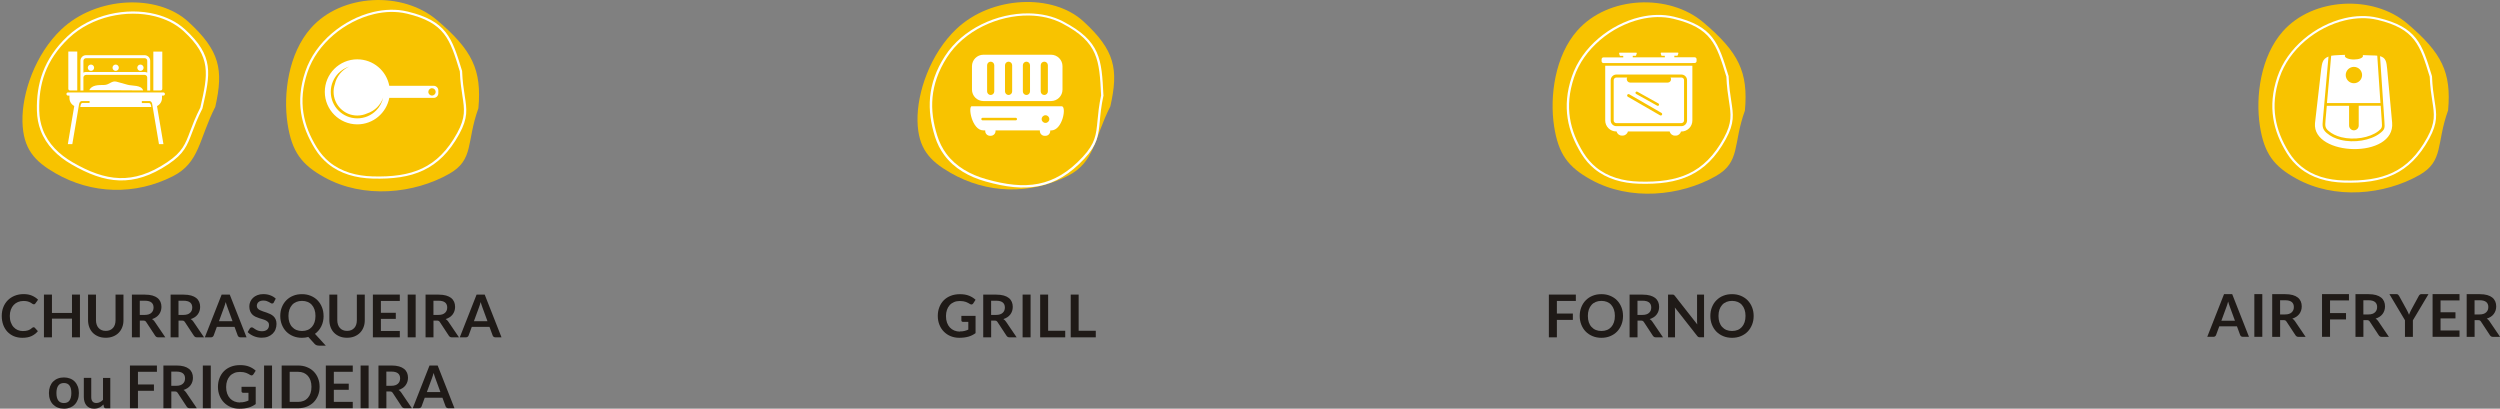 <?xml version="1.0" encoding="UTF-8"?>
<!DOCTYPE svg PUBLIC "-//W3C//DTD SVG 1.1//EN" "http://www.w3.org/Graphics/SVG/1.1/DTD/svg11.dtd">
<!-- Creator: CorelDRAW -->
<svg xmlns="http://www.w3.org/2000/svg" xml:space="preserve" style="shape-rendering:geometricPrecision; text-rendering:geometricPrecision; image-rendering:optimizeQuality; fill-rule:evenodd; clip-rule:evenodd"
viewBox="0 0 58.659 9.589"
 xmlns:xlink="http://www.w3.org/1999/xlink">
 <rect x="0" y="0" width="58.659" height="9.589" fill="#808080" stroke="none"/>
 <defs>
  <style type="text/css">
   <![CDATA[
    .fil1 {fill:#F8C300}
    .fil2 {fill:white}
    .fil0 {fill:#1F1A17;fill-rule:nonzero}
   ]]>
  </style>
 </defs>
 <g id="Camada_x0020_1">
  <path class="fil0" d="M0.79 7.678c0.01,0 0.019,0.004 0.026,0.012l0.073 0.08c-0.041,0.05 -0.091,0.089 -0.15,0.116 -0.059,0.027 -0.131,0.04 -0.214,0.04 -0.074,0 -0.141,-0.013 -0.201,-0.038 -0.059,-0.025 -0.11,-0.061 -0.152,-0.106 -0.042,-0.045 -0.074,-0.099 -0.097,-0.162 -0.022,-0.063 -0.034,-0.131 -0.034,-0.206 0,-0.075 0.012,-0.144 0.037,-0.207 0.025,-0.063 0.06,-0.116 0.105,-0.162 0.045,-0.045 0.1,-0.081 0.163,-0.106 0.063,-0.025 0.133,-0.038 0.209,-0.038 0.074,0 0.14,0.012 0.195,0.036 0.056,0.024 0.103,0.055 0.143,0.095l-0.062 0.087c-0.004,0.006 -0.008,0.01 -0.014,0.015 -0.006,0.004 -0.014,0.006 -0.024,0.006 -0.011,0 -0.021,-0.004 -0.033,-0.012 -0.011,-0.008 -0.025,-0.017 -0.042,-0.027 -0.017,-0.01 -0.039,-0.019 -0.065,-0.027 -0.026,-0.008 -0.059,-0.012 -0.1,-0.012 -0.047,0 -0.09,0.008 -0.13,0.024 -0.039,0.016 -0.073,0.04 -0.102,0.07 -0.028,0.03 -0.051,0.067 -0.067,0.111 -0.016,0.044 -0.024,0.093 -0.024,0.147 0,0.056 0.008,0.107 0.024,0.15 0.016,0.044 0.037,0.081 0.065,0.111 0.027,0.03 0.059,0.053 0.096,0.069 0.037,0.016 0.077,0.024 0.119,0.024 0.025,0 0.048,-0.001 0.069,-0.004 0.021,-0.003 0.039,-0.007 0.057,-0.013 0.017,-0.006 0.034,-0.014 0.049,-0.023 0.015,-0.009 0.031,-0.021 0.046,-0.035 0.005,-0.004 0.009,-0.008 0.015,-0.01 0.005,-0.003 0.011,-0.004 0.017,-0.004z"/>
  <polygon id="1" class="fil0" points="1.876,7.915 1.689,7.915 1.689,7.476 1.219,7.476 1.219,7.915 1.031,7.915 1.031,6.912 1.219,6.912 1.219,7.343 1.689,7.343 1.689,6.912 1.876,6.912 "/>
  <path id="12" class="fil0" d="M2.482 7.764c0.036,0 0.068,-0.006 0.097,-0.018 0.028,-0.012 0.052,-0.029 0.072,-0.051 0.02,-0.022 0.035,-0.048 0.045,-0.079 0.01,-0.031 0.015,-0.066 0.015,-0.104l0 -0.6 0.186 0 0 0.6c0,0.06 -0.009,0.115 -0.029,0.165 -0.019,0.051 -0.047,0.094 -0.083,0.131 -0.036,0.037 -0.08,0.065 -0.131,0.086 -0.051,0.021 -0.109,0.031 -0.173,0.031 -0.064,0 -0.122,-0.01 -0.173,-0.031 -0.051,-0.021 -0.095,-0.049 -0.131,-0.086 -0.036,-0.037 -0.063,-0.08 -0.082,-0.131 -0.019,-0.051 -0.029,-0.106 -0.029,-0.165l0 -0.6 0.186 0 0 0.6c0,0.038 0.005,0.073 0.016,0.104 0.01,0.031 0.025,0.057 0.045,0.079 0.019,0.022 0.043,0.039 0.072,0.051 0.028,0.012 0.061,0.018 0.097,0.018z"/>
  <path id="123" class="fil0" d="M3.281 7.523l0 0.392 -0.186 0 0 -1.002 0.306 0c0.068,0 0.127,0.007 0.176,0.021 0.049,0.014 0.089,0.034 0.12,0.059 0.031,0.025 0.054,0.056 0.069,0.091 0.015,0.035 0.022,0.074 0.022,0.117 0,0.034 -0.005,0.066 -0.015,0.096 -0.01,0.03 -0.024,0.057 -0.043,0.082 -0.019,0.025 -0.042,0.046 -0.069,0.064 -0.028,0.018 -0.059,0.033 -0.094,0.044 0.024,0.013 0.044,0.033 0.061,0.058l0.251 0.37 -0.168 0c-0.016,0 -0.03,-0.003 -0.041,-0.01 -0.011,-0.006 -0.021,-0.016 -0.029,-0.028l-0.211 -0.321c-0.008,-0.012 -0.016,-0.021 -0.026,-0.026 -0.009,-0.005 -0.024,-0.008 -0.042,-0.008l-0.08 0zm0 -0.134l0.116 0c0.035,0 0.066,-0.004 0.092,-0.013 0.026,-0.009 0.048,-0.021 0.064,-0.037 0.017,-0.015 0.029,-0.034 0.038,-0.055 0.008,-0.021 0.012,-0.045 0.012,-0.07 0,-0.051 -0.017,-0.09 -0.05,-0.117 -0.034,-0.027 -0.085,-0.041 -0.154,-0.041l-0.119 0 0 0.333z"/>
  <path id="1234" class="fil0" d="M4.189 7.523l0 0.392 -0.186 0 0 -1.002 0.306 0c0.068,0 0.127,0.007 0.176,0.021 0.049,0.014 0.089,0.034 0.12,0.059 0.031,0.025 0.054,0.056 0.069,0.091 0.015,0.035 0.022,0.074 0.022,0.117 0,0.034 -0.005,0.066 -0.015,0.096 -0.01,0.03 -0.024,0.057 -0.043,0.082 -0.019,0.025 -0.042,0.046 -0.069,0.064 -0.028,0.018 -0.059,0.033 -0.094,0.044 0.024,0.013 0.044,0.033 0.061,0.058l0.251 0.37 -0.168 0c-0.016,0 -0.03,-0.003 -0.041,-0.01 -0.011,-0.006 -0.021,-0.016 -0.029,-0.028l-0.211 -0.321c-0.008,-0.012 -0.016,-0.021 -0.026,-0.026 -0.009,-0.005 -0.024,-0.008 -0.042,-0.008l-0.08 0zm0 -0.134l0.116 0c0.035,0 0.066,-0.004 0.092,-0.013 0.026,-0.009 0.048,-0.021 0.064,-0.037 0.017,-0.015 0.029,-0.034 0.038,-0.055 0.008,-0.021 0.012,-0.045 0.012,-0.07 0,-0.051 -0.017,-0.09 -0.05,-0.117 -0.034,-0.027 -0.085,-0.041 -0.154,-0.041l-0.119 0 0 0.333z"/>
  <path id="12345" class="fil0" d="M5.785 7.915l-0.144 0c-0.016,0 -0.029,-0.004 -0.04,-0.012 -0.01,-0.008 -0.018,-0.018 -0.023,-0.03l-0.075 -0.204 -0.415 0 -0.075 0.204c-0.004,0.011 -0.011,0.02 -0.022,0.029 -0.011,0.009 -0.024,0.013 -0.04,0.013l-0.145 0 0.394 -1.002 0.191 0 0.394 1.002zm-0.649 -0.378l0.32 0 -0.122 -0.333c-0.006,-0.015 -0.012,-0.032 -0.018,-0.052 -0.007,-0.02 -0.013,-0.042 -0.02,-0.065 -0.006,0.024 -0.013,0.046 -0.019,0.066 -0.006,0.02 -0.012,0.038 -0.018,0.053l-0.122 0.332z"/>
  <path id="123456" class="fil0" d="M6.425 7.095c-0.005,0.01 -0.011,0.017 -0.018,0.021 -0.007,0.004 -0.015,0.006 -0.024,0.006 -0.009,0 -0.02,-0.004 -0.031,-0.011 -0.012,-0.007 -0.025,-0.015 -0.041,-0.024 -0.016,-0.009 -0.034,-0.017 -0.055,-0.024 -0.021,-0.007 -0.046,-0.011 -0.075,-0.011 -0.026,0 -0.048,0.003 -0.067,0.009 -0.019,0.006 -0.035,0.015 -0.048,0.026 -0.013,0.011 -0.023,0.024 -0.03,0.04 -0.006,0.015 -0.01,0.033 -0.01,0.051 0,0.024 0.007,0.043 0.02,0.059 0.013,0.016 0.03,0.029 0.052,0.04 0.022,0.011 0.046,0.021 0.074,0.03 0.028,0.009 0.056,0.018 0.085,0.028 0.029,0.01 0.057,0.021 0.085,0.035 0.028,0.013 0.052,0.03 0.074,0.05 0.022,0.02 0.039,0.045 0.052,0.074 0.013,0.029 0.02,0.064 0.02,0.106 0,0.045 -0.008,0.088 -0.023,0.127 -0.015,0.04 -0.038,0.074 -0.068,0.103 -0.03,0.029 -0.066,0.052 -0.109,0.069 -0.043,0.017 -0.092,0.025 -0.148,0.025 -0.032,0 -0.063,-0.003 -0.094,-0.009 -0.031,-0.006 -0.061,-0.015 -0.089,-0.027 -0.028,-0.012 -0.055,-0.025 -0.08,-0.042 -0.025,-0.016 -0.047,-0.034 -0.066,-0.054l0.054 -0.089c0.005,-0.006 0.011,-0.012 0.018,-0.016 0.007,-0.004 0.015,-0.006 0.024,-0.006 0.012,0 0.024,0.005 0.037,0.014 0.013,0.009 0.029,0.02 0.048,0.032 0.018,0.012 0.04,0.022 0.064,0.031 0.025,0.009 0.054,0.014 0.089,0.014 0.053,0 0.094,-0.013 0.123,-0.038 0.029,-0.025 0.044,-0.061 0.044,-0.108 0,-0.026 -0.006,-0.048 -0.02,-0.064 -0.013,-0.017 -0.031,-0.031 -0.052,-0.042 -0.022,-0.011 -0.046,-0.021 -0.074,-0.029 -0.028,-0.008 -0.056,-0.016 -0.085,-0.026 -0.029,-0.009 -0.057,-0.02 -0.085,-0.033 -0.028,-0.013 -0.052,-0.03 -0.074,-0.051 -0.022,-0.021 -0.039,-0.047 -0.052,-0.078 -0.013,-0.031 -0.02,-0.07 -0.02,-0.115 0,-0.037 0.007,-0.072 0.022,-0.107 0.015,-0.035 0.036,-0.065 0.064,-0.092 0.028,-0.027 0.062,-0.048 0.103,-0.064 0.041,-0.016 0.087,-0.024 0.139,-0.024 0.059,0 0.114,0.009 0.164,0.028 0.05,0.018 0.092,0.044 0.128,0.078l-0.046 0.088z"/>
  <path id="1234567" class="fil0" d="M7.593 7.413c0,0.045 -0.005,0.088 -0.014,0.128 -0.009,0.041 -0.022,0.079 -0.04,0.115 -0.017,0.036 -0.039,0.068 -0.064,0.098 -0.025,0.03 -0.053,0.056 -0.085,0.079l0.254 0.277 -0.154 0c-0.022,0 -0.042,-0.003 -0.06,-0.009 -0.018,-0.006 -0.034,-0.017 -0.049,-0.033l-0.147 -0.162c-0.024,0.006 -0.048,0.011 -0.072,0.015 -0.025,0.003 -0.051,0.005 -0.077,0.005 -0.076,0 -0.145,-0.013 -0.207,-0.039 -0.063,-0.026 -0.116,-0.061 -0.161,-0.107 -0.045,-0.046 -0.079,-0.1 -0.104,-0.163 -0.025,-0.063 -0.037,-0.131 -0.037,-0.204 0,-0.073 0.012,-0.142 0.037,-0.204 0.025,-0.063 0.059,-0.117 0.104,-0.162 0.045,-0.046 0.098,-0.082 0.161,-0.107 0.063,-0.026 0.132,-0.038 0.207,-0.038 0.076,0 0.145,0.013 0.207,0.039 0.062,0.026 0.116,0.061 0.16,0.107 0.044,0.046 0.079,0.1 0.103,0.162 0.025,0.063 0.037,0.131 0.037,0.204zm-0.191 0c0,-0.055 -0.007,-0.104 -0.022,-0.148 -0.015,-0.044 -0.036,-0.081 -0.063,-0.111 -0.027,-0.031 -0.06,-0.054 -0.099,-0.07 -0.039,-0.016 -0.083,-0.024 -0.132,-0.024 -0.049,0 -0.093,0.008 -0.132,0.024 -0.039,0.016 -0.073,0.039 -0.1,0.07 -0.027,0.03 -0.049,0.067 -0.064,0.111 -0.015,0.044 -0.022,0.093 -0.022,0.148 0,0.055 0.007,0.104 0.022,0.148 0.015,0.044 0.036,0.081 0.064,0.111 0.028,0.03 0.061,0.054 0.1,0.07 0.039,0.016 0.083,0.024 0.132,0.024 0.049,0 0.093,-0.008 0.132,-0.024 0.039,-0.016 0.072,-0.04 0.099,-0.07 0.027,-0.03 0.048,-0.067 0.063,-0.111 0.015,-0.044 0.022,-0.093 0.022,-0.148z"/>
  <path id="12345678" class="fil0" d="M8.144 7.764c0.036,0 0.068,-0.006 0.097,-0.018 0.028,-0.012 0.052,-0.029 0.072,-0.051 0.02,-0.022 0.035,-0.048 0.045,-0.079 0.01,-0.031 0.015,-0.066 0.015,-0.104l0 -0.6 0.186 0 0 0.6c0,0.06 -0.009,0.115 -0.029,0.165 -0.019,0.051 -0.047,0.094 -0.083,0.131 -0.036,0.037 -0.08,0.065 -0.131,0.086 -0.051,0.021 -0.109,0.031 -0.173,0.031 -0.064,0 -0.122,-0.01 -0.173,-0.031 -0.051,-0.021 -0.095,-0.049 -0.131,-0.086 -0.036,-0.037 -0.063,-0.08 -0.082,-0.131 -0.019,-0.051 -0.029,-0.106 -0.029,-0.165l0 -0.6 0.186 0 0 0.6c0,0.038 0.005,0.073 0.016,0.104 0.01,0.031 0.025,0.057 0.045,0.079 0.019,0.022 0.043,0.039 0.072,0.051 0.028,0.012 0.061,0.018 0.097,0.018z"/>
  <polygon id="123456789" class="fil0" points="9.381,6.912 9.381,7.061 8.937,7.061 8.937,7.339 9.287,7.339 9.287,7.482 8.937,7.482 8.937,7.766 9.381,7.766 9.381,7.915 8.749,7.915 8.749,6.912 "/>
  <polygon id="12345678910" class="fil0" points="9.753,7.915 9.566,7.915 9.566,6.912 9.753,6.912 "/>
  <path id="1234567891011" class="fil0" d="M10.171 7.523l0 0.392 -0.186 0 0 -1.002 0.306 0c0.068,0 0.127,0.007 0.176,0.021 0.049,0.014 0.089,0.034 0.12,0.059 0.031,0.025 0.054,0.056 0.069,0.091 0.015,0.035 0.022,0.074 0.022,0.117 0,0.034 -0.005,0.066 -0.015,0.096 -0.01,0.03 -0.024,0.057 -0.043,0.082 -0.019,0.025 -0.042,0.046 -0.069,0.064 -0.028,0.018 -0.059,0.033 -0.094,0.044 0.024,0.013 0.044,0.033 0.061,0.058l0.251 0.37 -0.168 0c-0.016,0 -0.03,-0.003 -0.041,-0.01 -0.011,-0.006 -0.021,-0.016 -0.029,-0.028l-0.211 -0.321c-0.008,-0.012 -0.016,-0.021 -0.026,-0.026 -0.009,-0.005 -0.024,-0.008 -0.042,-0.008l-0.08 0zm0 -0.134l0.116 0c0.035,0 0.066,-0.004 0.092,-0.013 0.026,-0.009 0.048,-0.021 0.064,-0.037 0.017,-0.015 0.029,-0.034 0.038,-0.055 0.008,-0.021 0.012,-0.045 0.012,-0.07 0,-0.051 -0.017,-0.09 -0.05,-0.117 -0.034,-0.027 -0.085,-0.041 -0.154,-0.041l-0.119 0 0 0.333z"/>
  <path id="123456789101112" class="fil0" d="M11.767 7.915l-0.144 0c-0.016,0 -0.029,-0.004 -0.04,-0.012 -0.01,-0.008 -0.018,-0.018 -0.023,-0.03l-0.075 -0.204 -0.415 0 -0.075 0.204c-0.004,0.011 -0.011,0.02 -0.022,0.029 -0.011,0.009 -0.024,0.013 -0.04,0.013l-0.145 0 0.394 -1.002 0.191 0 0.394 1.002zm-0.649 -0.378l0.32 0 -0.122 -0.333c-0.006,-0.015 -0.012,-0.032 -0.018,-0.052 -0.007,-0.02 -0.013,-0.042 -0.02,-0.065 -0.006,0.024 -0.013,0.046 -0.019,0.066 -0.006,0.02 -0.012,0.038 -0.018,0.053l-0.122 0.332z"/>
  <path id="12345678910111213" class="fil0" d="M1.5 8.856c0.053,0 0.101,0.009 0.145,0.026 0.043,0.017 0.08,0.041 0.11,0.073 0.03,0.031 0.054,0.07 0.071,0.115 0.017,0.045 0.025,0.096 0.025,0.152 0,0.056 -0.008,0.107 -0.025,0.152 -0.017,0.045 -0.04,0.084 -0.071,0.116 -0.03,0.032 -0.067,0.056 -0.11,0.073 -0.043,0.017 -0.091,0.026 -0.145,0.026 -0.053,0 -0.101,-0.009 -0.145,-0.026 -0.043,-0.017 -0.08,-0.042 -0.111,-0.073 -0.031,-0.032 -0.055,-0.07 -0.071,-0.116 -0.017,-0.045 -0.025,-0.096 -0.025,-0.152 0,-0.056 0.009,-0.107 0.025,-0.152 0.017,-0.045 0.041,-0.084 0.071,-0.115 0.031,-0.031 0.068,-0.056 0.111,-0.073 0.043,-0.017 0.092,-0.026 0.145,-0.026zm0 0.601c0.059,0 0.103,-0.02 0.131,-0.06 0.028,-0.04 0.043,-0.098 0.043,-0.175 0,-0.077 -0.014,-0.135 -0.043,-0.175 -0.028,-0.04 -0.072,-0.06 -0.131,-0.06 -0.06,0 -0.104,0.02 -0.133,0.061 -0.029,0.04 -0.043,0.099 -0.043,0.175 0,0.076 0.014,0.134 0.043,0.174 0.029,0.04 0.073,0.06 0.133,0.06z"/>
  <path id="1234567891011121314" class="fil0" d="M2.141 8.867l0 0.452c0,0.043 0.01,0.077 0.03,0.101 0.02,0.024 0.05,0.036 0.09,0.036 0.03,0 0.057,-0.007 0.083,-0.02 0.026,-0.013 0.05,-0.031 0.073,-0.054l0 -0.514 0.171 0 0 0.711 -0.105 0c-0.022,0 -0.037,-0.01 -0.044,-0.031l-0.012 -0.057c-0.015,0.015 -0.03,0.028 -0.046,0.04 -0.016,0.012 -0.032,0.023 -0.05,0.031 -0.018,0.009 -0.037,0.015 -0.058,0.02 -0.021,0.005 -0.043,0.007 -0.066,0.007 -0.039,0 -0.073,-0.007 -0.103,-0.02 -0.03,-0.013 -0.055,-0.032 -0.075,-0.056 -0.02,-0.024 -0.036,-0.053 -0.046,-0.086 -0.01,-0.033 -0.016,-0.069 -0.016,-0.109l0 -0.452 0.171 0z"/>
  <polygon id="123456789101112131415" class="fil0" points="3.682,8.576 3.682,8.724 3.237,8.724 3.237,9.021 3.612,9.021 3.612,9.17 3.237,9.17 3.237,9.578 3.049,9.578 3.049,8.576 "/>
  <path id="12345678910111213141516" class="fil0" d="M4.02 9.186l0 0.392 -0.186 0 0 -1.002 0.306 0c0.068,0 0.127,0.007 0.176,0.021 0.049,0.014 0.089,0.034 0.12,0.059 0.031,0.025 0.054,0.056 0.069,0.091 0.015,0.035 0.022,0.074 0.022,0.117 0,0.034 -0.005,0.066 -0.015,0.096 -0.01,0.03 -0.024,0.057 -0.043,0.082 -0.019,0.025 -0.042,0.046 -0.069,0.064 -0.028,0.018 -0.059,0.033 -0.094,0.044 0.024,0.013 0.044,0.033 0.061,0.058l0.251 0.37 -0.168 0c-0.016,0 -0.03,-0.003 -0.041,-0.01 -0.011,-0.006 -0.021,-0.016 -0.029,-0.028l-0.211 -0.321c-0.008,-0.012 -0.016,-0.021 -0.026,-0.026 -0.009,-0.005 -0.024,-0.008 -0.042,-0.008l-0.08 0zm0 -0.134l0.116 0c0.035,0 0.066,-0.004 0.092,-0.013 0.026,-0.009 0.048,-0.021 0.064,-0.037 0.017,-0.015 0.029,-0.034 0.038,-0.055 0.008,-0.021 0.012,-0.045 0.012,-0.07 0,-0.051 -0.017,-0.09 -0.05,-0.117 -0.034,-0.027 -0.085,-0.041 -0.154,-0.041l-0.119 0 0 0.333z"/>
  <polygon id="1234567891011121314151617" class="fil0" points="4.946,9.578 4.759,9.578 4.759,8.576 4.946,8.576 "/>
  <path id="123456789101112131415161718" class="fil0" d="M5.631 9.441c0.042,0 0.079,-0.004 0.11,-0.012 0.031,-0.008 0.061,-0.018 0.089,-0.031l0 -0.182 -0.125 0c-0.012,0 -0.021,-0.003 -0.028,-0.01 -0.007,-0.007 -0.01,-0.015 -0.01,-0.025l0 -0.105 0.333 0 0 0.405c-0.025,0.018 -0.052,0.034 -0.079,0.048 -0.028,0.014 -0.057,0.025 -0.088,0.034 -0.031,0.009 -0.065,0.015 -0.1,0.02 -0.036,0.004 -0.074,0.007 -0.115,0.007 -0.073,0 -0.14,-0.013 -0.202,-0.038 -0.061,-0.025 -0.115,-0.061 -0.159,-0.106 -0.045,-0.045 -0.08,-0.099 -0.105,-0.162 -0.025,-0.063 -0.038,-0.131 -0.038,-0.206 0,-0.075 0.012,-0.144 0.037,-0.207 0.025,-0.063 0.059,-0.117 0.104,-0.162 0.045,-0.045 0.1,-0.08 0.164,-0.105 0.064,-0.025 0.136,-0.037 0.216,-0.037 0.082,0 0.153,0.012 0.213,0.036 0.06,0.024 0.11,0.056 0.152,0.095l-0.054 0.085c-0.011,0.017 -0.025,0.026 -0.042,0.026 -0.011,0 -0.022,-0.004 -0.034,-0.011 -0.015,-0.009 -0.03,-0.018 -0.045,-0.026 -0.015,-0.009 -0.033,-0.016 -0.051,-0.023 -0.019,-0.006 -0.04,-0.012 -0.063,-0.016 -0.023,-0.004 -0.05,-0.006 -0.081,-0.006 -0.049,0 -0.094,0.008 -0.134,0.025 -0.04,0.017 -0.074,0.04 -0.102,0.071 -0.028,0.031 -0.05,0.068 -0.065,0.112 -0.015,0.043 -0.023,0.092 -0.023,0.146 0,0.058 0.008,0.109 0.024,0.154 0.016,0.045 0.039,0.083 0.068,0.114 0.029,0.031 0.064,0.055 0.104,0.071 0.04,0.016 0.084,0.025 0.132,0.025z"/>
  <polygon id="12345678910111213141516171819" class="fil0" points="6.383,9.578 6.196,9.578 6.196,8.576 6.383,8.576 "/>
  <path id="1234567891011121314151617181920" class="fil0" d="M7.499 9.077c0,0.074 -0.012,0.141 -0.037,0.202 -0.025,0.061 -0.059,0.114 -0.103,0.159 -0.044,0.044 -0.098,0.079 -0.16,0.103 -0.062,0.025 -0.131,0.037 -0.207,0.037l-0.383 0 0 -1.002 0.383 0c0.076,0 0.145,0.012 0.207,0.037 0.062,0.025 0.116,0.059 0.16,0.103 0.044,0.044 0.079,0.097 0.103,0.158 0.025,0.061 0.037,0.129 0.037,0.202zm-0.191 0c0,-0.055 -0.007,-0.104 -0.022,-0.148 -0.015,-0.044 -0.036,-0.081 -0.063,-0.111 -0.027,-0.03 -0.06,-0.053 -0.099,-0.07 -0.039,-0.016 -0.083,-0.024 -0.132,-0.024l-0.195 0 0 0.706 0.195 0c0.049,0 0.093,-0.008 0.132,-0.024 0.039,-0.016 0.072,-0.04 0.099,-0.07 0.027,-0.03 0.048,-0.067 0.063,-0.111 0.015,-0.044 0.022,-0.093 0.022,-0.148z"/>
  <polygon id="123456789101112131415161718192021" class="fil0" points="8.277,8.576 8.277,8.724 7.833,8.724 7.833,9.002 8.183,9.002 8.183,9.146 7.833,9.146 7.833,9.429 8.277,9.429 8.277,9.578 7.645,9.578 7.645,8.576 "/>
  <polygon id="12345678910111213141516171819202122" class="fil0" points="8.649,9.578 8.461,9.578 8.461,8.576 8.649,8.576 "/>
  <path id="1234567891011121314151617181920212223" class="fil0" d="M9.066 9.186l0 0.392 -0.186 0 0 -1.002 0.306 0c0.068,0 0.127,0.007 0.176,0.021 0.049,0.014 0.089,0.034 0.12,0.059 0.031,0.025 0.054,0.056 0.069,0.091 0.015,0.035 0.022,0.074 0.022,0.117 0,0.034 -0.005,0.066 -0.015,0.096 -0.01,0.03 -0.024,0.057 -0.043,0.082 -0.019,0.025 -0.042,0.046 -0.069,0.064 -0.028,0.018 -0.059,0.033 -0.094,0.044 0.024,0.013 0.044,0.033 0.061,0.058l0.251 0.37 -0.168 0c-0.016,0 -0.03,-0.003 -0.041,-0.01 -0.011,-0.006 -0.021,-0.016 -0.029,-0.028l-0.211 -0.321c-0.008,-0.012 -0.016,-0.021 -0.026,-0.026 -0.009,-0.005 -0.024,-0.008 -0.042,-0.008l-0.08 0zm0 -0.134l0.116 0c0.035,0 0.066,-0.004 0.092,-0.013 0.026,-0.009 0.048,-0.021 0.064,-0.037 0.017,-0.015 0.029,-0.034 0.038,-0.055 0.008,-0.021 0.012,-0.045 0.012,-0.07 0,-0.051 -0.017,-0.09 -0.05,-0.117 -0.034,-0.027 -0.085,-0.041 -0.154,-0.041l-0.119 0 0 0.333z"/>
  <path id="123456789101112131415161718192021222324" class="fil0" d="M10.663 9.578l-0.144 0c-0.016,0 -0.029,-0.004 -0.04,-0.012 -0.01,-0.008 -0.018,-0.018 -0.023,-0.03l-0.075 -0.204 -0.415 0 -0.075 0.204c-0.004,0.011 -0.011,0.02 -0.022,0.029 -0.011,0.009 -0.024,0.013 -0.04,0.013l-0.145 0 0.394 -1.002 0.191 0 0.394 1.002zm-0.649 -0.378l0.32 0 -0.122 -0.333c-0.006,-0.015 -0.012,-0.032 -0.018,-0.052 -0.007,-0.02 -0.013,-0.042 -0.02,-0.065 -0.006,0.024 -0.013,0.046 -0.019,0.066 -0.006,0.02 -0.012,0.038 -0.018,0.053l-0.122 0.332z"/>
  <path class="fil0" d="M22.521 7.777c0.042,0 0.079,-0.004 0.11,-0.012 0.031,-0.008 0.061,-0.018 0.089,-0.031l0 -0.182 -0.125 0c-0.012,0 -0.021,-0.003 -0.028,-0.01 -0.007,-0.007 -0.01,-0.015 -0.01,-0.025l0 -0.105 0.333 0 0 0.405c-0.025,0.018 -0.052,0.034 -0.079,0.048 -0.028,0.014 -0.057,0.025 -0.088,0.034 -0.031,0.009 -0.065,0.015 -0.1,0.02 -0.036,0.004 -0.074,0.007 -0.115,0.007 -0.073,0 -0.14,-0.013 -0.202,-0.038 -0.061,-0.025 -0.115,-0.061 -0.159,-0.106 -0.045,-0.045 -0.08,-0.099 -0.105,-0.162 -0.025,-0.063 -0.038,-0.131 -0.038,-0.206 0,-0.075 0.012,-0.144 0.037,-0.207 0.025,-0.063 0.059,-0.117 0.104,-0.162 0.045,-0.045 0.1,-0.08 0.164,-0.105 0.064,-0.025 0.136,-0.037 0.216,-0.037 0.082,0 0.153,0.012 0.213,0.036 0.06,0.024 0.11,0.056 0.152,0.095l-0.054 0.085c-0.011,0.017 -0.025,0.026 -0.042,0.026 -0.011,0 -0.022,-0.004 -0.034,-0.011 -0.015,-0.009 -0.03,-0.018 -0.045,-0.026 -0.015,-0.009 -0.033,-0.016 -0.051,-0.023 -0.019,-0.006 -0.04,-0.012 -0.063,-0.016 -0.023,-0.004 -0.05,-0.006 -0.081,-0.006 -0.049,0 -0.094,0.008 -0.134,0.025 -0.04,0.017 -0.074,0.04 -0.102,0.071 -0.028,0.031 -0.05,0.068 -0.065,0.112 -0.015,0.043 -0.023,0.092 -0.023,0.146 0,0.058 0.008,0.109 0.024,0.154 0.016,0.045 0.039,0.083 0.068,0.114 0.029,0.031 0.064,0.055 0.104,0.071 0.04,0.016 0.084,0.025 0.132,0.025z"/>
  <path id="1" class="fil0" d="M23.256 7.523l0 0.392 -0.186 0 0 -1.002 0.306 0c0.068,0 0.127,0.007 0.176,0.021 0.049,0.014 0.089,0.034 0.12,0.059 0.031,0.025 0.054,0.056 0.069,0.091 0.015,0.035 0.022,0.074 0.022,0.117 0,0.034 -0.005,0.066 -0.015,0.096 -0.01,0.03 -0.024,0.057 -0.043,0.082 -0.019,0.025 -0.042,0.046 -0.069,0.064 -0.028,0.018 -0.059,0.033 -0.094,0.044 0.024,0.013 0.044,0.033 0.061,0.058l0.251 0.37 -0.168 0c-0.016,0 -0.03,-0.003 -0.041,-0.01 -0.011,-0.006 -0.021,-0.016 -0.029,-0.028l-0.211 -0.321c-0.008,-0.012 -0.016,-0.021 -0.026,-0.026 -0.009,-0.005 -0.024,-0.008 -0.042,-0.008l-0.08 0zm0 -0.134l0.116 0c0.035,0 0.066,-0.004 0.092,-0.013 0.026,-0.009 0.048,-0.021 0.064,-0.037 0.017,-0.015 0.029,-0.034 0.038,-0.055 0.008,-0.021 0.012,-0.045 0.012,-0.07 0,-0.051 -0.017,-0.09 -0.05,-0.117 -0.034,-0.027 -0.085,-0.041 -0.154,-0.041l-0.119 0 0 0.333z"/>
  <polygon id="12" class="fil0" points="24.181,7.915 23.994,7.915 23.994,6.912 24.181,6.912 "/>
  <polygon id="123" class="fil0" points="24.593,7.761 24.994,7.761 24.994,7.915 24.406,7.915 24.406,6.912 24.593,6.912 "/>
  <polygon id="1234" class="fil0" points="25.309,7.761 25.711,7.761 25.711,7.915 25.123,7.915 25.123,6.912 25.309,6.912 "/>
  <polygon class="fil0" points="36.975,6.912 36.975,7.061 36.53,7.061 36.53,7.357 36.905,7.357 36.905,7.506 36.53,7.506 36.53,7.915 36.342,7.915 36.342,6.912 "/>
  <path id="1" class="fil0" d="M38.082 7.413c0,0.074 -0.012,0.141 -0.037,0.204 -0.025,0.063 -0.059,0.117 -0.103,0.163 -0.044,0.046 -0.098,0.081 -0.16,0.107 -0.062,0.026 -0.131,0.039 -0.207,0.039 -0.076,0 -0.145,-0.013 -0.207,-0.039 -0.063,-0.026 -0.116,-0.061 -0.161,-0.107 -0.045,-0.046 -0.079,-0.1 -0.104,-0.163 -0.025,-0.063 -0.037,-0.131 -0.037,-0.204 0,-0.073 0.012,-0.142 0.037,-0.204 0.025,-0.063 0.059,-0.117 0.104,-0.162 0.045,-0.046 0.098,-0.082 0.161,-0.107 0.063,-0.026 0.132,-0.038 0.207,-0.038 0.076,0 0.145,0.013 0.207,0.039 0.062,0.026 0.116,0.061 0.16,0.107 0.044,0.046 0.079,0.1 0.103,0.162 0.025,0.063 0.037,0.131 0.037,0.204zm-0.191 0c0,-0.055 -0.007,-0.104 -0.022,-0.148 -0.015,-0.044 -0.036,-0.081 -0.063,-0.111 -0.027,-0.031 -0.06,-0.054 -0.099,-0.07 -0.039,-0.016 -0.083,-0.024 -0.132,-0.024 -0.049,0 -0.093,0.008 -0.132,0.024 -0.039,0.016 -0.073,0.039 -0.1,0.07 -0.027,0.03 -0.049,0.067 -0.064,0.111 -0.015,0.044 -0.022,0.093 -0.022,0.148 0,0.055 0.007,0.104 0.022,0.148 0.015,0.044 0.036,0.081 0.064,0.111 0.028,0.03 0.061,0.054 0.1,0.07 0.039,0.016 0.083,0.024 0.132,0.024 0.049,0 0.093,-0.008 0.132,-0.024 0.039,-0.016 0.072,-0.04 0.099,-0.07 0.027,-0.03 0.048,-0.067 0.063,-0.111 0.015,-0.044 0.022,-0.093 0.022,-0.148z"/>
  <path id="12" class="fil0" d="M38.422 7.523l0 0.392 -0.186 0 0 -1.002 0.306 0c0.068,0 0.127,0.007 0.176,0.021 0.049,0.014 0.089,0.034 0.12,0.059 0.031,0.025 0.054,0.056 0.069,0.091 0.015,0.035 0.022,0.074 0.022,0.117 0,0.034 -0.005,0.066 -0.015,0.096 -0.01,0.03 -0.024,0.057 -0.043,0.082 -0.019,0.025 -0.042,0.046 -0.069,0.064 -0.028,0.018 -0.059,0.033 -0.094,0.044 0.024,0.013 0.044,0.033 0.061,0.058l0.251 0.37 -0.168 0c-0.016,0 -0.03,-0.003 -0.041,-0.01 -0.011,-0.006 -0.021,-0.016 -0.029,-0.028l-0.211 -0.321c-0.008,-0.012 -0.016,-0.021 -0.026,-0.026 -0.009,-0.005 -0.024,-0.008 -0.042,-0.008l-0.08 0zm0 -0.134l0.116 0c0.035,0 0.066,-0.004 0.092,-0.013 0.026,-0.009 0.048,-0.021 0.064,-0.037 0.017,-0.015 0.029,-0.034 0.038,-0.055 0.008,-0.021 0.012,-0.045 0.012,-0.07 0,-0.051 -0.017,-0.09 -0.05,-0.117 -0.034,-0.027 -0.085,-0.041 -0.154,-0.041l-0.119 0 0 0.333z"/>
  <path id="123" class="fil0" d="M39.235 6.912c0.008,0 0.015,0 0.021,0.001 0.006,0.001 0.011,0.002 0.015,0.004 0.004,0.002 0.009,0.005 0.013,0.009 0.004,0.004 0.009,0.009 0.014,0.016l0.526 0.67c-0.002,-0.016 -0.003,-0.032 -0.004,-0.048 -0.001,-0.015 -0.001,-0.03 -0.001,-0.043l0 -0.609 0.164 0 0 1.002 -0.096 0c-0.015,0 -0.027,-0.002 -0.037,-0.007 -0.01,-0.005 -0.019,-0.013 -0.028,-0.025l-0.524 -0.667c0.001,0.015 0.003,0.029 0.003,0.044 0.001,0.015 0.001,0.028 0.001,0.04l0 0.616 -0.164 0 0 -1.002 0.098 0z"/>
  <path id="1234" class="fil0" d="M41.147 7.413c0,0.074 -0.012,0.141 -0.037,0.204 -0.025,0.063 -0.059,0.117 -0.103,0.163 -0.044,0.046 -0.098,0.081 -0.16,0.107 -0.062,0.026 -0.131,0.039 -0.207,0.039 -0.076,0 -0.145,-0.013 -0.207,-0.039 -0.063,-0.026 -0.116,-0.061 -0.161,-0.107 -0.045,-0.046 -0.079,-0.1 -0.104,-0.163 -0.025,-0.063 -0.037,-0.131 -0.037,-0.204 0,-0.073 0.012,-0.142 0.037,-0.204 0.025,-0.063 0.059,-0.117 0.104,-0.162 0.045,-0.046 0.098,-0.082 0.161,-0.107 0.063,-0.026 0.132,-0.038 0.207,-0.038 0.076,0 0.145,0.013 0.207,0.039 0.062,0.026 0.116,0.061 0.16,0.107 0.044,0.046 0.079,0.1 0.103,0.162 0.025,0.063 0.037,0.131 0.037,0.204zm-0.191 0c0,-0.055 -0.007,-0.104 -0.022,-0.148 -0.015,-0.044 -0.036,-0.081 -0.063,-0.111 -0.027,-0.031 -0.06,-0.054 -0.099,-0.07 -0.039,-0.016 -0.083,-0.024 -0.132,-0.024 -0.049,0 -0.093,0.008 -0.132,0.024 -0.039,0.016 -0.073,0.039 -0.1,0.07 -0.027,0.03 -0.049,0.067 -0.064,0.111 -0.015,0.044 -0.022,0.093 -0.022,0.148 0,0.055 0.007,0.104 0.022,0.148 0.015,0.044 0.036,0.081 0.064,0.111 0.028,0.03 0.061,0.054 0.1,0.07 0.039,0.016 0.083,0.024 0.132,0.024 0.049,0 0.093,-0.008 0.132,-0.024 0.039,-0.016 0.072,-0.04 0.099,-0.07 0.027,-0.03 0.048,-0.067 0.063,-0.111 0.015,-0.044 0.022,-0.093 0.022,-0.148z"/>
  <path class="fil1" d="M5.052 2.504c0.197,-0.87 0.107,-1.315 -0.635,-1.995 -0.717,-0.657 -2.154,-0.6 -2.978,0.181 -0.608,0.576 -0.927,1.492 -0.912,2.162 0.015,0.644 0.285,0.931 0.772,1.212 0.854,0.493 1.869,0.523 2.759,0.07 0.63,-0.321 0.606,-0.868 0.994,-1.629z"/>
  <path class="fil1" d="M11.225 2.54c0.081,-0.903 -0.143,-1.365 -0.975,-2.07 -0.805,-0.682 -2.234,-0.623 -2.954,0.188 -0.531,0.598 -0.654,1.549 -0.549,2.243 0.101,0.668 0.336,0.966 0.861,1.257 0.92,0.512 2.104,0.39 2.933,-0.08 0.587,-0.333 0.398,-0.749 0.684,-1.538z"/>
  <path class="fil2" d="M8.384 1.392c-0.422,0 -0.763,0.342 -0.763,0.763 0,0.422 0.342,0.763 0.763,0.763 0.373,8.49287e-005 0.683,-0.268 0.75,-0.621l1.042 0c0.06,0 0.109,-0.049 0.109,-0.109l0 -0.066c0,-0.06 -0.049,-0.109 -0.109,-0.109l-1.042 8.49287e-005c-0.067,-0.354 -0.377,-0.621 -0.75,-0.621zm-0.194 0.172c-0.167,0.076 -0.293,0.228 -0.333,0.412 -0.019,0.056 -0.03,0.117 -0.03,0.179l8.49287e-005 0 0 0 0 0 -0 0c4.24644e-005,0.153 0.062,0.292 0.163,0.393l8.49287e-005 4.24644e-005c0.101,0.101 0.239,0.163 0.393,0.163l0 0 0 0 0 0 0 8.49287e-005c0.082,0 0.161,-0.018 0.231,-0.05 0.177,-0.057 0.317,-0.196 0.377,-0.372 -0.026,0.118 -0.085,0.224 -0.168,0.306 -0.113,0.113 -0.268,0.182 -0.44,0.182l0 0 -0 0 -0 0 0 -8.49287e-005c-0.172,-0 -0.327,-0.07 -0.44,-0.182l8.49287e-005 0c-0.113,-0.113 -0.182,-0.268 -0.182,-0.44l-0 8.49287e-005 0 -0 0 -0 0 0c8.49287e-005,-0.172 0.07,-0.327 0.182,-0.44 0.068,-0.068 0.153,-0.121 0.247,-0.152zm1.946 0.506c0.047,0 0.086,0.038 0.086,0.086 -4.24644e-005,0.048 -0.039,0.086 -0.086,0.086 -0.047,8.49287e-005 -0.086,-0.038 -0.086,-0.086 -4.24644e-005,-0.047 0.038,-0.086 0.086,-0.086z"/>
  <path class="fil2" d="M3.801 2.243l0 0.058c0,0.082 -0.048,0.154 -0.117,0.188l0.151 0.893 -0.105 0 -0.159 -0.941 -0 -0.001c-0.005,-0.028 -0.018,-0.051 -0.038,-0.062 -0.003,-0.002 -0.007,-0.004 -0.011,-0.005 -0.004,-0.001 -0.008,-0.002 -0.013,-0.002l0 8.49287e-005 -0.004 -0 -0.177 0 0 0.047 0.164 0 0 -0 0.002 0 0 0c0.005,0 0.009,0.001 0.013,0.002 0.003,0.001 0.007,0.003 0.01,0.005 0.017,0.011 0.028,0.045 0.032,0.081l0 0.003 0 0.002 -1.665 0 0.001 -0.006 0 -0.002c0.004,-0.036 0.014,-0.07 0.031,-0.081 0.003,-0.002 0.006,-0.004 0.01,-0.005 0.004,-0.001 0.008,-0.002 0.013,-0.002l0 0 0.002 -8.49287e-005 0 0 0.161 0 0 -0.044 -0.182 0 -0 0 -0.001 0c-0.005,0 -0.009,0.001 -0.013,0.002 -0.004,0.001 -0.008,0.003 -0.011,0.005 -0.019,0.011 -0.033,0.034 -0.038,0.062l-0.001 0.003 -0.159 0.939 -0.105 0 0.151 -0.895c-0.067,-0.035 -0.113,-0.105 -0.113,-0.186l0 -0.058 -0.034 0c-0.02,0 -0.037,-0.017 -0.037,-0.037l-4.24644e-005 4.24644e-005c0,-0.02 0.017,-0.037 0.037,-0.037l2.237 8.49287e-005c0.02,0 0.037,0.016 0.037,0.037l0 4.24644e-005c0,0.02 -0.017,0.037 -0.037,0.037l-0.034 4.24644e-005zm-0.443 -0.121c-0.036,-0.131 -0.259,-0.104 -0.359,-0.132l-0.263 -0.073c-0.117,-0.033 -0.169,0.077 -0.296,0.077 -0.131,4.24644e-005 -0.285,-0.001 -0.346,0.12l1.263 0.008zm-0.644 -0.607c0.041,0 0.074,0.033 0.074,0.074 -4.24644e-005,0.041 -0.033,0.074 -0.074,0.074 -0.041,4.24644e-005 -0.074,-0.033 -0.074,-0.074 0,-0.041 0.033,-0.074 0.074,-0.074zm0.581 0c0.041,0 0.074,0.033 0.074,0.074 0,0.041 -0.033,0.074 -0.074,0.074 -0.041,4.24644e-005 -0.074,-0.033 -0.074,-0.074 -4.24644e-005,-0.041 0.033,-0.074 0.074,-0.074zm-1.161 0c0.041,0 0.074,0.033 0.074,0.074 0,0.041 -0.033,0.074 -0.074,0.074 -0.041,4.24644e-005 -0.074,-0.033 -0.074,-0.074 0,-0.041 0.033,-0.074 0.074,-0.074zm-0.116 0.243l-0 0 0 -8.49287e-005c-0.016,0 -0.032,0.007 -0.043,0.018 -0.01,0.01 -0.017,0.024 -0.018,0.039l0 0.003 0 0 0 0.156 0 0.15 -0.07 0 0 -0.15 0 -0.156 0 -0 0 -0.392 0 -0 0 0 0 -0c8.49287e-005,-0.036 0.015,-0.068 0.038,-0.092 0.024,-0.024 0.056,-0.039 0.092,-0.039l0 -4.24644e-005 0 0 1.376 0 0 0 0 8.49287e-005 0 0c0.036,8.49287e-005 0.068,0.015 0.092,0.038 0.024,0.024 0.039,0.056 0.039,0.092l0 4.24644e-005 0 0 0 0.393 0 0 0 0.156 0 0.15 -0.07 0 0 -0.15 0 -0.156 0 -0 0 -0.004c-0.001,-0.015 -0.008,-0.029 -0.018,-0.039 -0.011,-0.011 -0.026,-0.018 -0.043,-0.018l0 0 -0 0 -1.376 0zm-0.061 -0.054c0.018,-0.01 0.039,-0.015 0.061,-0.015l0 -8.49287e-005 0 0 1.376 0 0 0 0 0 0 0c0.022,4.24644e-005 0.042,0.006 0.061,0.015l0 -0.278 0 -0 0 0c0,-0.017 -0.007,-0.032 -0.018,-0.043 -0.011,-0.011 -0.026,-0.018 -0.043,-0.018l0 0 -0 0 -1.376 0 -0 0 0 -0c-0.016,0 -0.032,0.007 -0.043,0.018 -0.011,0.011 -0.018,0.026 -0.018,0.043l0 0 0 0 0 0.278zm-0.144 0.418l-0.173 0c-0.02,0 -0.037,-0.017 -0.037,-0.037l-8.49287e-005 -0.875 0.21 0 0 0.912zm1.995 -0.912l0 0.875c0,0.02 -0.017,0.037 -0.037,0.037l-0.173 0 0 -0.912 0.21 0z"/>
  <path class="fil2" d="M4.7 2.526l0.002 -0.009c0.176,-0.778 0.267,-1.18 -0.396,-1.788l-8.49287e-005 0 -0.001 -0.001 4.24644e-005 -8.49287e-005c-0.09,-0.082 -0.193,-0.152 -0.305,-0.21 -0.112,-0.057 -0.235,-0.102 -0.363,-0.135 -0.661,-0.166 -1.485,0.003 -2.021,0.511 -0.275,0.261 -0.453,0.534 -0.559,0.817 -0.107,0.283 -0.143,0.578 -0.136,0.881l4.24644e-005 0.004c0.002,0.081 0.01,0.158 0.024,0.231 0.014,0.073 0.034,0.143 0.058,0.209 0.127,0.341 0.388,0.591 0.703,0.773 0.387,0.224 0.741,0.358 1.097,0.369 0.356,0.011 0.716,-0.101 1.119,-0.371 0.356,-0.239 0.426,-0.423 0.54,-0.728 0.056,-0.15 0.123,-0.328 0.238,-0.554zm0.054 0.002l-0.003 0.013 -0.001 0.004 -0.001 0.003c-0.115,0.225 -0.181,0.402 -0.237,0.551 -0.119,0.316 -0.19,0.506 -0.561,0.754 -0.412,0.276 -0.783,0.391 -1.15,0.38 -0.366,-0.011 -0.728,-0.148 -1.122,-0.376 -0.325,-0.188 -0.595,-0.447 -0.727,-0.801 -0.026,-0.069 -0.046,-0.142 -0.061,-0.218 -0.014,-0.076 -0.023,-0.156 -0.025,-0.24l0 -8.49287e-005 -8.49287e-005 -0.004c-0.007,-0.31 0.03,-0.61 0.14,-0.901 0.11,-0.29 0.291,-0.57 0.573,-0.837 0.55,-0.521 1.393,-0.695 2.071,-0.524 0.132,0.033 0.258,0.08 0.374,0.139 0.117,0.059 0.223,0.132 0.317,0.218l0 0 0.001 0.001 -4.24644e-005 4.24644e-005c0.687,0.629 0.593,1.041 0.412,1.84z"/>
  <path class="fil2" d="M10.788 1.671l-0.003 -0.009c-0.228,-0.745 -0.346,-1.129 -1.242,-1.343l-0 8.49287e-005 -0.002 -0 0 -4.24644e-005c-0.122,-0.029 -0.249,-0.041 -0.378,-0.039 -0.129,0.003 -0.261,0.02 -0.392,0.052 -0.675,0.162 -1.328,0.684 -1.556,1.363 -0.117,0.349 -0.141,0.663 -0.096,0.953 0.045,0.291 0.158,0.558 0.315,0.813l0.002 0.003c0.042,0.068 0.088,0.13 0.137,0.186 0.049,0.056 0.101,0.107 0.156,0.152 0.283,0.232 0.641,0.326 1.014,0.337 0.458,0.013 0.841,-0.035 1.166,-0.189 0.324,-0.154 0.591,-0.415 0.818,-0.829 0.201,-0.367 0.171,-0.556 0.123,-0.869 -0.024,-0.153 -0.052,-0.336 -0.061,-0.581zm0.05 -0.023l0.004 0.012 0.001 0.003 8.49287e-005 0.003c0.009,0.245 0.037,0.426 0.061,0.579 0.05,0.323 0.081,0.519 -0.128,0.9 -0.232,0.425 -0.507,0.692 -0.842,0.851 -0.334,0.159 -0.725,0.207 -1.192,0.194 -0.384,-0.011 -0.755,-0.108 -1.048,-0.349 -0.057,-0.047 -0.112,-0.1 -0.163,-0.158 -0.051,-0.058 -0.098,-0.123 -0.142,-0.193l-4.24644e-005 -8.49287e-005 -0.002 -0.003c-0.16,-0.261 -0.276,-0.534 -0.322,-0.832 -0.046,-0.298 -0.022,-0.62 0.098,-0.976 0.234,-0.697 0.903,-1.232 1.594,-1.397 0.135,-0.032 0.27,-0.05 0.404,-0.053 0.134,-0.003 0.266,0.01 0.392,0.04l0 -4.24644e-005 0.002 0 -8.49287e-005 4.24644e-005c0.927,0.222 1.048,0.616 1.282,1.379z"/>
  <path class="fil1" d="M26.053 2.494c0.197,-0.87 0.107,-1.316 -0.635,-1.995 -0.717,-0.657 -2.154,-0.6 -2.978,0.181 -0.608,0.576 -0.927,1.492 -0.912,2.162 0.015,0.644 0.285,0.931 0.772,1.212 0.854,0.493 1.869,0.523 2.759,0.07 0.63,-0.321 0.606,-0.868 0.994,-1.629z"/>
  <path class="fil2" d="M22.806 2.493l2.105 0c0.12,0 0.023,0.568 -0.249,0.568l-0.02 4.24644e-005 4.24644e-005 0.002 0 0.013c0,0.061 -0.05,0.111 -0.112,0.111l-0.019 8.49287e-005c-0.061,0 -0.112,-0.05 -0.112,-0.112l0 -0.013 0 -0.002 -1.04 0 0 0.002 0 0.013c0,0.061 -0.05,0.111 -0.111,0.111l-0.019 8.49287e-005c-0.061,0 -0.112,-0.05 -0.112,-0.112l0 -0.013 0 -0.002 -0.045 0c-0.268,0 -0.367,-0.568 -0.268,-0.568zm0.268 -1.209l1.588 0c0.147,0 0.268,0.121 0.268,0.268l0 0.551c0,0.147 -0.121,0.268 -0.268,0.268l-1.588 4.24644e-005c-0.147,0 -0.268,-0.12 -0.268,-0.268l0 -0.551c0,-0.147 0.121,-0.268 0.268,-0.268zm0.171 0.163l0 0c0.046,0 0.084,0.038 0.084,0.084l0 0.614c0,0.046 -0.038,0.084 -0.084,0.084l0 0c-0.046,0 -0.084,-0.038 -0.084,-0.084l0 -0.614c0,-0.046 0.038,-0.084 0.084,-0.084zm1.258 0l0 0c0.046,0 0.084,0.038 0.084,0.084l0 0.614c0,0.046 -0.038,0.084 -0.084,0.084l0 0c-0.046,0 -0.084,-0.038 -0.084,-0.084l0 -0.614c0,-0.046 0.038,-0.084 0.084,-0.084zm-0.419 0l0 0c0.046,0 0.084,0.038 0.084,0.084l0 0.614c0,0.046 -0.038,0.084 -0.084,0.084l0 0c-0.046,0 -0.084,-0.038 -0.084,-0.084l0 -0.614c0,-0.046 0.038,-0.084 0.084,-0.084zm-0.419 0l0 0c0.046,0 0.084,0.038 0.084,0.084l0 0.614c0,0.046 -0.038,0.084 -0.084,0.084l0 0c-0.046,0 -0.084,-0.038 -0.084,-0.084l0 -0.614c0,-0.046 0.038,-0.084 0.084,-0.084zm-0.61 1.317l0.778 0c0.016,0 0.03,0.014 0.03,0.03l0 0c0,0.016 -0.013,0.03 -0.03,0.03l-0.778 4.24644e-005c-0.016,0 -0.03,-0.013 -0.03,-0.03l0 0c0,-0.016 0.013,-0.03 0.03,-0.03zm1.476 -0.06c0.05,0 0.09,0.04 0.09,0.09 0,0.05 -0.04,0.09 -0.09,0.09 -0.05,8.49287e-005 -0.09,-0.04 -0.09,-0.09 0,-0.049 0.04,-0.09 0.09,-0.09z"/>
  <path class="fil2" d="M25.835 2.233l-0 -0.01c-0.041,-0.81 -0.061,-1.229 -0.912,-1.674l-8.49287e-005 0 -0.001 -0.001 4.24644e-005 -4.24644e-005c-0.116,-0.06 -0.241,-0.105 -0.372,-0.136 -0.131,-0.03 -0.269,-0.046 -0.409,-0.048 -0.723,-0.009 -1.516,0.352 -1.92,0.98 -0.207,0.322 -0.311,0.634 -0.34,0.939 -0.029,0.305 0.017,0.604 0.111,0.902l0.001 0.004c0.025,0.079 0.055,0.154 0.091,0.223 0.035,0.069 0.075,0.134 0.119,0.193 0.226,0.307 0.564,0.493 0.938,0.599 0.459,0.13 0.859,0.18 1.226,0.107 0.367,-0.073 0.703,-0.268 1.038,-0.629 0.296,-0.319 0.315,-0.518 0.346,-0.847 0.015,-0.161 0.033,-0.353 0.086,-0.603zm0.056 -0.01l0.001 0.014 0 0.004 -0.001 0.003c-0.054,0.25 -0.071,0.44 -0.086,0.6 -0.032,0.34 -0.051,0.544 -0.359,0.877 -0.343,0.37 -0.689,0.57 -1.067,0.645 -0.378,0.075 -0.786,0.024 -1.254,-0.108 -0.386,-0.109 -0.735,-0.302 -0.97,-0.62 -0.046,-0.062 -0.087,-0.129 -0.124,-0.201 -0.036,-0.072 -0.068,-0.149 -0.094,-0.231l-4.24644e-005 -8.49287e-005 -0.001 -0.004c-0.095,-0.304 -0.142,-0.61 -0.113,-0.923 0.03,-0.313 0.136,-0.632 0.348,-0.961 0.414,-0.644 1.227,-1.014 1.967,-1.004 0.144,0.002 0.286,0.018 0.422,0.049 0.136,0.031 0.266,0.078 0.386,0.141l0 -4.24644e-005 0.001 0.001 0 4.24644e-005c0.88,0.46 0.901,0.889 0.943,1.72z"/>
  <path class="fil1" d="M40.942 2.595c0.081,-0.903 -0.143,-1.365 -0.975,-2.07 -0.805,-0.682 -2.234,-0.623 -2.954,0.188 -0.531,0.598 -0.654,1.549 -0.549,2.243 0.101,0.668 0.336,0.966 0.861,1.257 0.92,0.512 2.104,0.39 2.933,-0.08 0.587,-0.333 0.398,-0.749 0.684,-1.538z"/>
  <path class="fil2" d="M40.505 1.792l-0.003 -0.009c-0.228,-0.745 -0.346,-1.129 -1.242,-1.343l-0 4.24644e-005 -0.001 -0 0 -8.49287e-005c-0.122,-0.029 -0.249,-0.041 -0.378,-0.039 -0.129,0.003 -0.261,0.02 -0.392,0.052 -0.675,0.162 -1.328,0.684 -1.556,1.363 -0.117,0.349 -0.141,0.663 -0.096,0.953 0.045,0.291 0.158,0.558 0.315,0.814l0.002 0.003c0.042,0.068 0.088,0.13 0.137,0.186 0.049,0.056 0.101,0.107 0.156,0.152 0.283,0.232 0.641,0.326 1.014,0.337 0.458,0.013 0.841,-0.035 1.166,-0.189 0.324,-0.154 0.591,-0.415 0.818,-0.829 0.201,-0.367 0.171,-0.556 0.123,-0.869 -0.024,-0.153 -0.052,-0.336 -0.061,-0.581zm0.05 -0.023l0.004 0.012 0.001 0.003 8.49287e-005 0.003c0.009,0.245 0.037,0.426 0.061,0.579 0.05,0.323 0.081,0.519 -0.128,0.9 -0.232,0.424 -0.507,0.692 -0.842,0.851 -0.334,0.159 -0.725,0.207 -1.192,0.194 -0.384,-0.011 -0.755,-0.108 -1.048,-0.349 -0.057,-0.047 -0.112,-0.1 -0.163,-0.158 -0.051,-0.058 -0.098,-0.123 -0.142,-0.193l-4.24644e-005 -0 -0.002 -0.003c-0.16,-0.261 -0.276,-0.534 -0.322,-0.832 -0.046,-0.298 -0.022,-0.62 0.098,-0.976 0.234,-0.697 0.903,-1.232 1.594,-1.397 0.135,-0.032 0.27,-0.051 0.404,-0.053 0.134,-0.003 0.266,0.01 0.392,0.04l0 -4.24644e-005 0.002 0 -4.24644e-005 8.49287e-005c0.927,0.222 1.048,0.615 1.282,1.379z"/>
  <path class="fil2" d="M39.709 1.48l0 0 -2.043 0 0 -0 -0.042 0c-0.025,0 -0.045,-0.02 -0.045,-0.045l0 -0.044c0,-0.025 0.02,-0.045 0.045,-0.045l0.463 8.49287e-005 0 -0.036 -0.071 0c-0.008,0 -0.012,-0.007 -0.014,-0.016l-0.012 -0.043c-0.002,-0.008 0.006,-0.016 0.014,-0.016l0.387 0c0.008,0 0.017,0.007 0.014,0.015l-0.014 0.043c-0.003,0.008 -0.006,0.016 -0.014,0.016l-0.067 4.24644e-005 0 0.036 0.753 0 0 -0.036 -0.071 0c-0.008,0 -0.012,-0.007 -0.014,-0.016l-0.012 -0.043c-0.002,-0.008 0.006,-0.016 0.014,-0.016l0.387 0c0.008,0 0.017,0.007 0.014,0.015l-0.014 0.043c-0.003,0.008 -0.006,0.016 -0.014,0.016l-0.067 4.24644e-005 0 0.036 0.477 0c0.025,0 0.045,0.02 0.045,0.045l0 0.044c0,0.025 -0.02,0.045 -0.045,0.045l-0.057 0zm0 0.064l0 1.284c0,0.142 -0.116,0.258 -0.258,0.258l-0.01 8.49287e-005c-0.013,0.055 -0.063,0.096 -0.122,0.096l-0.021 4.24644e-005c-0.059,0 -0.109,-0.041 -0.121,-0.097l-0.981 8.49287e-005c-0.013,0.055 -0.063,0.096 -0.122,0.096l-0.021 4.24644e-005c-0.059,0 -0.109,-0.041 -0.121,-0.097l-0.01 8.49287e-005c-0.142,0 -0.258,-0.116 -0.258,-0.258l0 -1.284 2.043 0zm-1.48 0.669l0.755 0.436c0.016,0.009 0.021,0.03 0.012,0.045l0 4.24644e-005c-0.009,0.016 -0.03,0.021 -0.046,0.012l-0.755 -0.436c-0.016,-0.009 -0.021,-0.03 -0.012,-0.046l0 0c0.009,-0.016 0.03,-0.021 0.045,-0.012zm-0.061 -0.352l0 0c0,-0.015 0.004,-0.029 0.012,-0.041l-0.256 -4.24644e-005 -0 0 0 -8.49287e-005c-0.017,0 -0.032,0.007 -0.043,0.018 -0.011,0.011 -0.018,0.027 -0.018,0.043l0 0 0 0 0 0.947 0 0 -0 0c0,0.017 0.007,0.032 0.018,0.043 0.011,0.011 0.027,0.018 0.043,0.018l0 -8.49287e-005 0 0 1.528 0 0 0 0 8.49287e-005c0.017,0 0.032,-0.007 0.043,-0.019l0.002 -0.001c0.01,-0.011 0.017,-0.026 0.017,-0.042l-8.49287e-005 4.24644e-005 0 -0 0 -0.947 0 -0 8.49287e-005 0c0,-0.017 -0.007,-0.032 -0.018,-0.043 -0.011,-0.011 -0.027,-0.018 -0.043,-0.018l0 0 -0 0 -0.256 0c0.008,0.012 0.012,0.026 0.012,0.041l0 4.24644e-005c0,0.043 -0.035,0.078 -0.078,0.078l-0.882 0c-0.043,0 -0.078,-0.036 -0.078,-0.078zm-0.244 -0.112l0 -0 0 0 1.528 0 0 0 0 0 0 0c0.036,0 0.069,0.015 0.093,0.039 0.024,0.024 0.039,0.057 0.039,0.093l8.49287e-005 0 0 0 0 0.947 0 0 -8.49287e-005 0 0 0c-0,0.035 -0.014,0.067 -0.036,0.09 -0.001,0.001 -0.001,0.002 -0.002,0.003 -0.024,0.024 -0.057,0.039 -0.093,0.039l0 0 -0 0 -1.528 0 -0 0 0 -0 -0 0c-0.036,-0 -0.069,-0.015 -0.093,-0.039 -0.024,-0.024 -0.039,-0.057 -0.039,-0.093l-0 4.24644e-005 0 -0 0 -0.947 0 -0 0 0 0 -0c0,-0.036 0.015,-0.069 0.039,-0.093 0.024,-0.024 0.057,-0.039 0.093,-0.039zm0.495 0.403l0.494 0.276c0.014,0.008 0.019,0.027 0.011,0.041l0 0c-0.008,0.014 -0.027,0.019 -0.041,0.011l-0.494 -0.276c-0.014,-0.008 -0.019,-0.027 -0.011,-0.041l0 0c0.008,-0.014 0.026,-0.019 0.041,-0.011z"/>
  <path class="fil0" d="M52.769 7.903l-0.144 0c-0.016,0 -0.029,-0.004 -0.04,-0.012 -0.01,-0.008 -0.018,-0.018 -0.023,-0.03l-0.075 -0.204 -0.415 0 -0.075 0.204c-0.004,0.011 -0.011,0.02 -0.022,0.029 -0.011,0.009 -0.024,0.013 -0.04,0.013l-0.145 0 0.394 -1.002 0.191 0 0.394 1.002zm-0.649 -0.378l0.32 0 -0.122 -0.333c-0.006,-0.015 -0.012,-0.032 -0.018,-0.052 -0.007,-0.02 -0.013,-0.042 -0.02,-0.065 -0.006,0.024 -0.013,0.046 -0.019,0.066 -0.006,0.02 -0.012,0.038 -0.018,0.053l-0.122 0.332z"/>
  <polygon id="1" class="fil0" points="53.082,7.903 52.895,7.903 52.895,6.901 53.082,6.901 "/>
  <path id="12" class="fil0" d="M53.5 7.512l0 0.392 -0.186 0 0 -1.002 0.306 0c0.068,0 0.127,0.007 0.176,0.021 0.049,0.014 0.089,0.034 0.12,0.059 0.031,0.025 0.054,0.056 0.069,0.091 0.015,0.035 0.022,0.074 0.022,0.117 0,0.034 -0.005,0.066 -0.015,0.096 -0.01,0.03 -0.024,0.057 -0.043,0.082 -0.019,0.025 -0.042,0.046 -0.069,0.064 -0.028,0.018 -0.059,0.033 -0.094,0.044 0.024,0.013 0.044,0.033 0.061,0.058l0.251 0.37 -0.168 0c-0.016,0 -0.03,-0.003 -0.041,-0.01 -0.011,-0.006 -0.021,-0.016 -0.029,-0.028l-0.211 -0.321c-0.008,-0.012 -0.016,-0.021 -0.026,-0.026 -0.009,-0.005 -0.024,-0.008 -0.042,-0.008l-0.08 0zm0 -0.134l0.116 0c0.035,0 0.066,-0.004 0.092,-0.013 0.026,-0.009 0.048,-0.021 0.064,-0.037 0.017,-0.015 0.029,-0.034 0.038,-0.055 0.008,-0.021 0.012,-0.045 0.012,-0.07 0,-0.051 -0.017,-0.09 -0.05,-0.117 -0.034,-0.027 -0.085,-0.041 -0.154,-0.041l-0.119 0 0 0.333z"/>
  <polygon id="123" class="fil0" points="55.115,6.901 55.115,7.049 54.671,7.049 54.671,7.346 55.046,7.346 55.046,7.495 54.671,7.495 54.671,7.903 54.483,7.903 54.483,6.901 "/>
  <path id="1234" class="fil0" d="M55.454 7.512l0 0.392 -0.186 0 0 -1.002 0.306 0c0.068,0 0.127,0.007 0.176,0.021 0.049,0.014 0.089,0.034 0.12,0.059 0.031,0.025 0.054,0.056 0.069,0.091 0.015,0.035 0.022,0.074 0.022,0.117 0,0.034 -0.005,0.066 -0.015,0.096 -0.01,0.03 -0.024,0.057 -0.043,0.082 -0.019,0.025 -0.042,0.046 -0.069,0.064 -0.028,0.018 -0.059,0.033 -0.094,0.044 0.024,0.013 0.044,0.033 0.061,0.058l0.251 0.37 -0.168 0c-0.016,0 -0.03,-0.003 -0.041,-0.01 -0.011,-0.006 -0.021,-0.016 -0.029,-0.028l-0.211 -0.321c-0.008,-0.012 -0.016,-0.021 -0.026,-0.026 -0.009,-0.005 -0.024,-0.008 -0.042,-0.008l-0.08 0zm0 -0.134l0.116 0c0.035,0 0.066,-0.004 0.092,-0.013 0.026,-0.009 0.048,-0.021 0.064,-0.037 0.017,-0.015 0.029,-0.034 0.038,-0.055 0.008,-0.021 0.012,-0.045 0.012,-0.07 0,-0.051 -0.017,-0.09 -0.05,-0.117 -0.034,-0.027 -0.085,-0.041 -0.154,-0.041l-0.119 0 0 0.333z"/>
  <path id="12345" class="fil0" d="M56.615 7.514l0 0.39 -0.186 0 0 -0.39 -0.365 -0.613 0.164 0c0.016,0 0.029,0.004 0.039,0.012 0.009,0.008 0.017,0.018 0.024,0.03l0.184 0.335c0.011,0.02 0.02,0.039 0.028,0.056 0.008,0.018 0.015,0.035 0.021,0.052 0.006,-0.018 0.013,-0.035 0.021,-0.053 0.008,-0.018 0.017,-0.036 0.027,-0.056l0.182 -0.335c0.005,-0.01 0.013,-0.02 0.023,-0.028 0.01,-0.009 0.023,-0.013 0.039,-0.013l0.165 0 -0.365 0.613z"/>
  <polygon id="123456" class="fil0" points="57.709,6.901 57.709,7.049 57.264,7.049 57.264,7.327 57.614,7.327 57.614,7.471 57.264,7.471 57.264,7.754 57.709,7.754 57.709,7.903 57.077,7.903 57.077,6.901 "/>
  <path id="1234567" class="fil0" d="M58.063 7.512l0 0.392 -0.186 0 0 -1.002 0.306 0c0.068,0 0.127,0.007 0.176,0.021 0.049,0.014 0.089,0.034 0.12,0.059 0.031,0.025 0.054,0.056 0.069,0.091 0.015,0.035 0.022,0.074 0.022,0.117 0,0.034 -0.005,0.066 -0.015,0.096 -0.01,0.03 -0.024,0.057 -0.043,0.082 -0.019,0.025 -0.042,0.046 -0.069,0.064 -0.028,0.018 -0.059,0.033 -0.094,0.044 0.024,0.013 0.044,0.033 0.061,0.058l0.251 0.37 -0.168 0c-0.016,0 -0.03,-0.003 -0.041,-0.01 -0.011,-0.006 -0.021,-0.016 -0.029,-0.028l-0.211 -0.321c-0.008,-0.012 -0.016,-0.021 -0.026,-0.026 -0.009,-0.005 -0.024,-0.008 -0.042,-0.008l-0.08 0zm0 -0.134l0.116 0c0.035,0 0.066,-0.004 0.092,-0.013 0.026,-0.009 0.048,-0.021 0.064,-0.037 0.017,-0.015 0.029,-0.034 0.038,-0.055 0.008,-0.021 0.012,-0.045 0.012,-0.07 0,-0.051 -0.017,-0.09 -0.05,-0.117 -0.034,-0.027 -0.085,-0.041 -0.154,-0.041l-0.119 0 0 0.333z"/>
  <path class="fil1" d="M57.441 2.591c0.08,-0.891 -0.141,-1.347 -0.962,-2.042 -0.794,-0.673 -2.204,-0.614 -2.914,0.185 -0.523,0.59 -0.645,1.528 -0.541,2.213 0.1,0.659 0.331,0.953 0.849,1.24 0.908,0.505 2.076,0.385 2.893,-0.079 0.579,-0.328 0.393,-0.739 0.675,-1.518z"/>
  <path class="fil2" d="M57.01 1.799l-0.003 -0.009c-0.225,-0.735 -0.341,-1.113 -1.225,-1.325l-4.24644e-005 4.24644e-005 -0.002 -0 0 -4.24644e-005c-0.12,-0.028 -0.245,-0.041 -0.373,-0.038 -0.127,0.003 -0.257,0.02 -0.387,0.051 -0.666,0.159 -1.31,0.674 -1.535,1.345 -0.115,0.344 -0.139,0.654 -0.094,0.94 0.044,0.287 0.156,0.551 0.311,0.802l0.002 0.003c0.041,0.067 0.086,0.128 0.135,0.184 0.048,0.055 0.1,0.105 0.154,0.15 0.279,0.229 0.632,0.322 1,0.332 0.452,0.013 0.83,-0.034 1.15,-0.186 0.32,-0.152 0.583,-0.409 0.807,-0.818 0.198,-0.362 0.169,-0.548 0.121,-0.857 -0.024,-0.151 -0.052,-0.331 -0.061,-0.573zm0.049 -0.023l0.004 0.012 0.001 0.003 4.24644e-005 0.003c0.009,0.242 0.037,0.421 0.06,0.571 0.05,0.319 0.079,0.512 -0.126,0.888 -0.229,0.419 -0.5,0.683 -0.83,0.84 -0.329,0.156 -0.716,0.205 -1.176,0.192 -0.379,-0.011 -0.744,-0.107 -1.034,-0.345 -0.057,-0.047 -0.11,-0.098 -0.161,-0.156 -0.05,-0.057 -0.097,-0.121 -0.14,-0.19l-4.24644e-005 -8.49287e-005 -0.002 -0.003c-0.158,-0.257 -0.272,-0.527 -0.317,-0.821 -0.045,-0.294 -0.022,-0.611 0.096,-0.963 0.231,-0.687 0.891,-1.215 1.573,-1.378 0.133,-0.032 0.267,-0.05 0.399,-0.052 0.132,-0.003 0.262,0.01 0.387,0.04l8.49287e-005 -4.24644e-005 0.002 0 -4.24644e-005 4.24644e-005c0.915,0.219 1.034,0.607 1.265,1.36z"/>
  <path class="fil2" d="M55.344 2.482l0 0.463c0,0.062 -0.051,0.113 -0.113,0.113l0 0c-0.062,0 -0.113,-0.051 -0.113,-0.113l8.49287e-005 -0.463 -0.523 0 -0.03 0.342c-0.005,0.06 -0.009,0.105 -0.001,0.142l0 0c0.008,0.035 0.026,0.066 0.067,0.102l0 8.49287e-005 0.003 0.002 -8.49287e-005 -8.49287e-005 8.49287e-005 8.49287e-005 -8.49287e-005 -8.49287e-005 8.49287e-005 8.49287e-005c0.04,0.035 0.086,0.065 0.137,0.09 0.051,0.025 0.106,0.045 0.164,0.059 0.299,0.075 0.664,0.015 0.868,-0.141 0.093,-0.071 0.091,-0.098 0.083,-0.21l-0.001 -0.015 0 -0 -0.025 -0.372 -0.515 0zm0.366 -1.18c-0.097,-0.003 -0.186,-0.006 -0.272,-0.009 0.004,0.006 0.006,0.013 0.006,0.019 4.24644e-005,0.047 -0.095,0.084 -0.213,0.084 -0.117,0 -0.213,-0.038 -0.213,-0.084 0,-0.009 0.004,-0.017 0.01,-0.025 -0.081,0.002 -0.166,0.005 -0.258,0.012 -0.026,0.002 -0.05,0.005 -0.072,0.009l-0.099 1.11 1.255 0 -0.075 -1.112c-0.021,-0.002 -0.045,-0.004 -0.07,-0.005zm-1.076 0.025c-0.156,0.058 -0.15,0.191 -0.169,0.284l-0.147 1.28c-0.069,0.78 1.89,0.844 1.81,-0.016l-0.116 -1.254c-0.016,-0.168 -0.029,-0.266 -0.168,-0.303l0.103 1.531 0.001 0.015 0 0c0.009,0.14 0.012,0.175 -0.109,0.266 -0.218,0.166 -0.605,0.23 -0.92,0.152 -0.062,-0.016 -0.122,-0.037 -0.176,-0.063 -0.055,-0.027 -0.106,-0.06 -0.151,-0.099l-0 -0 -0.003 -0.002c-0.052,-0.046 -0.077,-0.088 -0.087,-0.137l0 0c-0.01,-0.046 -0.006,-0.096 4.24644e-005,-0.162l0.133 -1.491zm0.597 0.242c0.106,0 0.192,0.086 0.192,0.192 0,0.106 -0.086,0.192 -0.192,0.192 -0.106,0 -0.192,-0.086 -0.192,-0.192 4.24644e-005,-0.106 0.086,-0.192 0.192,-0.192z"/>
 </g>
</svg>
